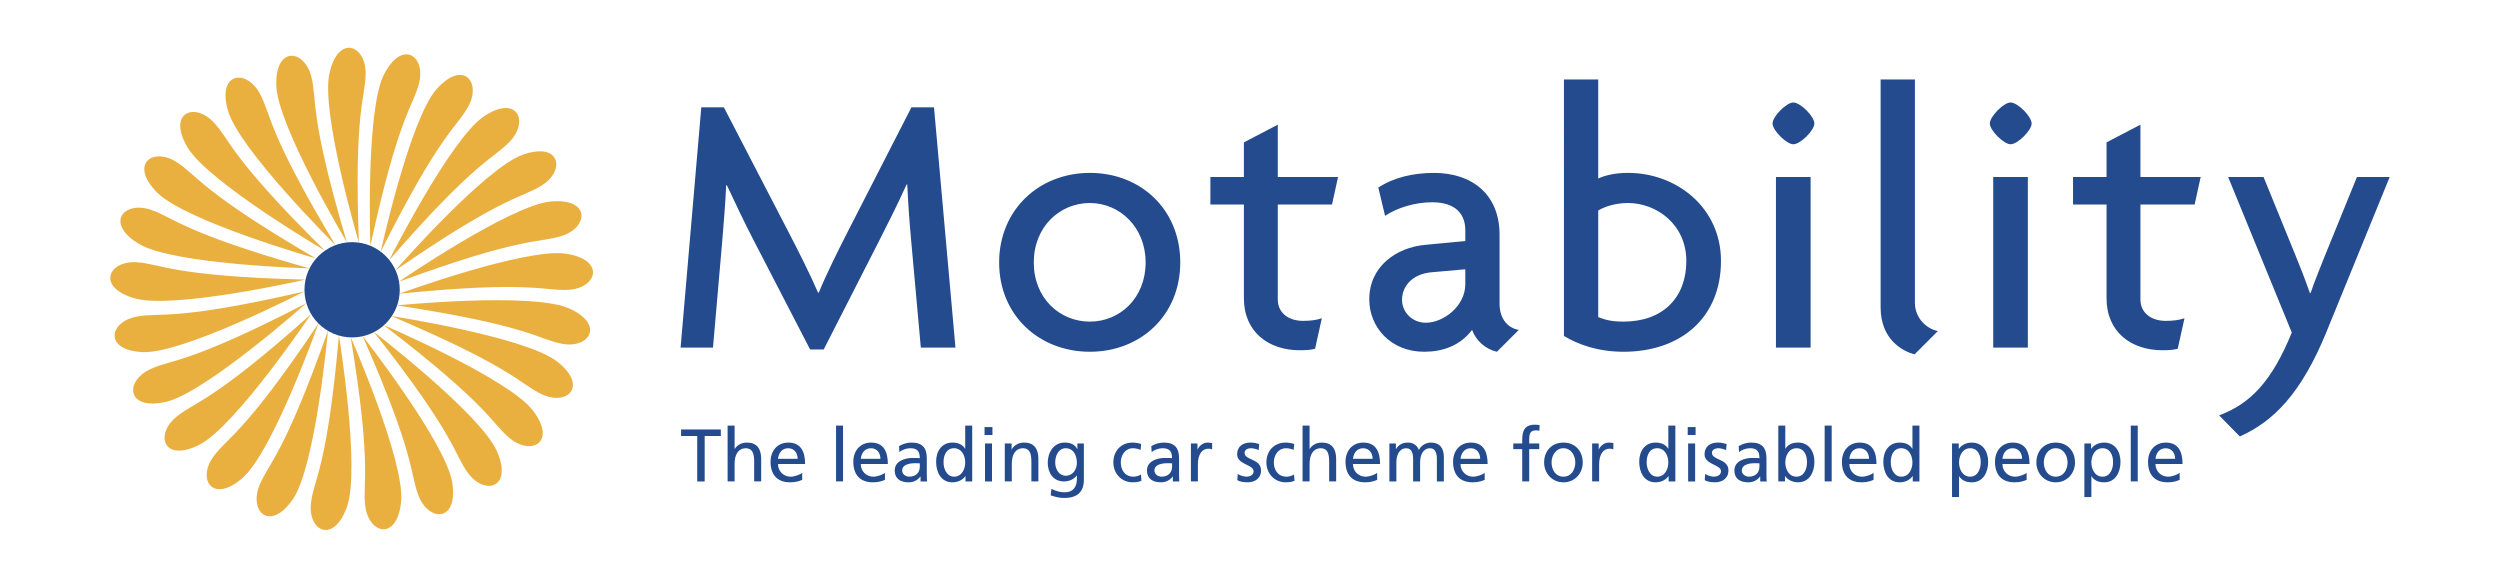 <?xml version="1.0" encoding="UTF-8"?><svg xmlns="http://www.w3.org/2000/svg" id="Layer_1" version="1.1" viewBox="0 0 2500 574.35"><defs><style> .st0 { fill: #e9b040; } .st0, .st1, .st2 { fill-rule: evenodd; } .st1 { fill: #fff; fill-opacity: 0; } .st2 { fill: #234b8d; } </style></defs><path class="st1" d="M0-961.12h2500V1538.88H0V-961.12Z"/><path class="st2" d="M920.83,347.6l-9.79-108.44c-1.68-18.17-2.94-36.38-3.77-54.6h-.75c-7.54,16.94-19.2,40.28-27.11,55.73l-55.72,109.19h-13.57l-56.47-109.19c-8.29-15.81-18.46-37.28-26.74-54.98h-.75c-.75,18.46-2.63,39.54-3.76,53.85l-9.42,108.44h-32.39l20.71-240.24h22.59l64.02,123.51c9.78,18.82,22.2,43.29,30.12,61.75h.75c7.54-18.44,19.2-41.79,29.38-61.75l63.25-123.51h22.59l21.46,240.24h-34.64ZM1089.89,351.75c-50.84,0-90.75-36.52-90.75-89.24s39.91-89.62,90.75-89.62,90.37,36.52,90.37,89.62c-.01,52.71-39.54,89.24-90.37,89.24h0ZM1089.89,203.01c-30.13,0-56.11,23.72-56.11,59.49s25.98,59.12,56.11,59.12,55.73-23.72,55.73-59.12-25.99-59.49-55.73-59.49h0ZM1332.01,204.52h-54.23v94.9c0,13.92,11.3,21.45,25.23,21.45,7.17,0,13.58-.75,18.82-2.63l-6.76,30.5c-3.75,1.13-8.66,1.5-15.45,1.5-30.86,0-55.72-18.08-55.72-51.97v-93.76h-33.51v-27.5h33.51v-34.64l33.88-17.69v52.33h60.26l-6.03,27.5h0ZM1496.92,351.75c-11.44-2.63-20.78-10.85-24.85-21.85-12.04,15.84-29.36,21.85-47.83,21.85-33.86,0-54.97-24.85-54.97-52.33,0-33.15,27.11-51.97,56.11-54.6l39.92-3.76v-10.92c0-15.43-9.04-27.86-33.14-27.86-16.95,0-34.66,5.27-47.09,13.55l-6.76-28.24c15.45-10.17,35.03-14.68,55.73-14.68,38.03,0,65.51,21.46,65.51,61.75v68.9c0,15.43,8.31,24.49,19.22,26.35l-21.85,21.84h0ZM1465.31,269.27l-33.89,3.01c-20.34,1.88-29.39,15.06-29.39,27.48s10.18,22.97,23.73,22.97c18.09,0,39.54-16.95,39.54-38.42v-15.04h0ZM1623.45,351.75c-25.99,0-45.95-7.54-59.51-15.82V79.49h34.28v99.04c5.65-2.65,15.45-5.65,29.74-5.65,48.58,0,93.02,34.64,93.02,88.1-.01,56.51-39.93,90.78-97.53,90.78h0ZM1627.96,203.01c-12.79,0-23.71,3.76-29.74,7.52v106.57c6.03,2.26,12.06,4.51,25.23,4.51,39.54,0,62.88-24.08,62.88-60.62s-29.74-57.99-58.36-57.99h0ZM1793.28,144.27c-6.78,0-20.73-13.93-20.73-20.71,0-7.15,13.93-21.08,20.73-21.08,7.15,0,21.08,13.93,21.08,21.08,0,6.77-13.94,20.71-21.08,20.71ZM1775.95,177.02h34.66v170.58h-34.66v-170.58ZM1914.51,354.38c-11.3-3.01-33.89-14.32-33.89-47.07V79.49h34.28v223.3c0,15.82,12.44,26.35,22.97,28.25l-23.36,23.35ZM2010.55,144.27c-6.78,0-20.73-13.93-20.73-20.71,0-7.15,13.93-21.08,20.73-21.08,7.15,0,21.08,13.93,21.08,21.08,0,6.77-13.94,20.71-21.08,20.71ZM1993.22,177.02h34.63v170.58h-34.63v-170.58ZM2194.65,204.52h-54.21v94.9c0,13.92,11.3,21.45,25.23,21.45,7.15,0,13.55-.75,18.82-2.63l-6.76,30.5c-3.77,1.13-8.66,1.5-15.45,1.5-30.88,0-55.73-18.08-55.73-51.97v-93.76h-33.51v-27.5h33.51v-34.64l33.89-17.69v52.33h60.24l-6.03,27.5h0ZM2326.83,331.04c-25.62,62.89-53.47,90.37-86.99,105.43l-20.73-21.09c31.26-11.66,52.71-33.88,72.68-82.85l-63.63-155.51h35.39l31.63,77.57c4.54,10.92,9.81,24.47,14.69,38.4h.74c4.54-13.18,9.81-25.98,14.32-37.28l32.02-78.7h32.75l-62.89,154.02h0ZM697.23,436.03h-16.15v-6.55h39.74v6.55h-16.15v45.41h-7.44v-45.41ZM727.6,425.6h7v23.29h.16c2.53-4.02,6.93-6.32,12.2-6.32,9.82,0,14.21,6.11,14.21,16.3v22.55h-7v-19.66c0-8.86-1.93-13.18-8.04-13.54-7.96,0-11.54,6.39-11.54,15.63v17.56h-6.99v-55.82ZM802.19,479.88c-2.68.96-5.73,2.44-11.98,2.44-13.48,0-19.66-8.18-19.66-20.54,0-11.23,7.07-19.2,17.79-19.2,12.66,0,16.76,9.23,16.76,21.43h-27.09c0,7.52,5.89,12.67,12.5,12.67,4.62,0,9.99-2.39,11.69-3.8v7h0ZM797.64,458.8c0-5.8-3.42-10.56-9.45-10.56-6.85,0-9.68,5.65-10.21,10.56h19.66ZM836.06,425.6h6.99v55.83h-6.99v-55.83ZM884.95,479.88c-2.68.96-5.72,2.44-11.98,2.44-13.48,0-19.65-8.18-19.65-20.54,0-11.23,7.07-19.2,17.79-19.2,12.66,0,16.74,9.23,16.74,21.43h-27.09c0,7.52,5.88,12.67,12.5,12.67,4.62,0,9.97-2.39,11.69-3.8v7ZM880.43,458.8c0-5.8-3.42-10.56-9.45-10.56-6.85,0-9.68,5.65-10.19,10.56h19.65ZM899.03,446.14c3.5-2.08,7.67-3.57,12.5-3.57,10.87,0,15.27,5.36,15.27,15.71v15.71c0,4.32.16,6.33.29,7.44h-6.55v-4.92h-.14c-2.73,3.75-7.13,5.92-11.76,5.8-8.18,0-13.92-3.57-13.92-11.83,0-9.52,10.43-12.52,17.64-12.52,2.75,0,4.7,0,7.44.16,0-6.55-2.39-9.9-9.38-9.9-3.94,0-8.2,1.48-11.02,3.86l-.36-5.95h0ZM919.8,463.33c-1.49,0-2.98-.14-4.46-.14-3.8,0-13.18.6-13.18,7.29,0,4.02,3.86,6.19,7.07,6.19,6.93,0,10.57-4.33,10.57-9.99v-3.35h0ZM965.51,476.08h-.14c-1.87,2.83-6.19,6.24-12.96,6.24-11.47,0-16.3-10.19-16.3-20.54s5.36-19.2,16.38-19.2c6.63,0,10.41,2.61,12.58,6.11h.14v-23.07h7v55.83h-6.71v-5.37ZM954.04,476.66c7.89,0,11.17-7.83,11.17-14.15,0-7.08-3.64-14.29-11.24-14.29s-10.57,7.13-10.41,14.06c-.16,5.98,2.97,14.38,10.49,14.38ZM984.56,427.08h7.89v7.89h-7.89v-7.89ZM985.01,443.46h6.99v37.98h-6.99v-37.98ZM1004.81,443.46h6.77v6.04h.14c2.09-4.32,7.15-6.93,12.43-6.93,9.83,0,14.23,6.11,14.23,16.3v22.55h-7v-19.66c0-8.86-1.95-13.18-8.05-13.54-7.95,0-11.53,6.39-11.53,15.63v17.56h-7v-37.96h.03ZM1083.86,479.79c0,11.56-5.95,18.16-19.57,18.16-4.02,0-7.52-.52-13.63-2.61l.75-6.46c5.36,2.45,8.56,3.42,13.7,3.42,7.37,0,11.76-4.99,11.76-13.03v-3.71h-.16c-2.98,3.94-7.89,5.88-12.74,5.88-10.87,0-16.23-8.87-16.23-18.69s5.51-20.17,16.98-20.17c6.71,0,10.43,2.45,12.52,6.55h.14v-5.67h6.48v36.33h-.01,0ZM1076.87,462.89c0-7.87-3.66-14.66-11.09-14.66s-10.57,7.67-10.57,14.14c0,7.15,4.02,13.4,10.57,13.4s11.09-5.81,11.09-12.88ZM1140.57,449.86c-2.4-1.03-4.98-1.58-7.59-1.63-7.82,0-12.2,6.99-12.2,14.23,0,6.76,3.64,14.21,12.66,14.21,2.37,0,5.36-.75,7.51-2.17l.53,6.25c-2.91,1.35-6.25,1.56-8.78,1.56-11.47,0-19.35-9-19.35-19.86,0-11.56,7.74-19.88,19.35-19.88,2.83,0,6.48.67,8.48,1.49l-.61,5.8h0ZM1151.31,446.14c3.5-2.08,7.67-3.57,12.49-3.57,10.87,0,15.27,5.36,15.27,15.71v15.71c0,4.32.14,6.33.3,7.44h-6.55v-4.92h-.16c-2.72,3.76-7.13,5.92-11.76,5.8-8.18,0-13.92-3.57-13.92-11.83,0-9.52,10.43-12.52,17.64-12.52,2.75,0,4.68,0,7.44.16,0-6.55-2.39-9.9-9.38-9.9-3.94,0-8.18,1.48-11.02,3.86l-.35-5.95h0ZM1172.08,463.33c-1.49,0-2.97-.14-4.47-.14-3.8,0-13.18.6-13.18,7.29,0,4.02,3.86,6.19,7.07,6.19,6.93,0,10.57-4.33,10.57-9.99v-3.35h.01ZM1190.91,443.46h6.55v5.89h.14c1.87-3.94,5.89-6.77,9.91-6.77,2.09,0,3.13.22,4.62.52v6.25c-1.24-.47-2.55-.7-3.88-.67-6.25,0-10.35,5.95-10.35,15.47v17.28h-6.99v-37.96ZM1237.72,473.98c2.76,1.79,6.71,2.68,8.72,2.68,3.2,0,7.15-1.35,7.15-5.43,0-6.93-16.45-6.33-16.45-16.98,0-7.89,5.88-11.69,13.4-11.69,3.27,0,5.95.67,8.7,1.49l-.58,6.1c-1.58-.96-5.75-1.92-7.38-1.92-3.57,0-6.71,1.48-6.71,4.6,0,7.74,16.46,5.51,16.46,17.64,0,8.11-6.48,11.83-13.26,11.83-3.57,0-7.22-.36-10.43-2.08l.38-6.25h0ZM1293.63,449.86c-2.4-1.03-4.99-1.58-7.6-1.63-7.81,0-12.2,6.99-12.2,14.23,0,6.76,3.64,14.21,12.67,14.21,2.39,0,5.34-.75,7.52-2.17l.51,6.25c-2.92,1.35-6.25,1.56-8.79,1.56-11.45,0-19.35-9-19.35-19.86,0-11.56,7.76-19.88,19.35-19.88,2.84,0,6.48.67,8.51,1.49l-.61,5.8h0ZM1302.55,425.6h7.02v23.29h.16c2.5-4.02,6.91-6.32,12.18-6.32,9.83,0,14.24,6.11,14.24,16.3v22.55h-6.99v-19.66c0-8.86-1.95-13.18-8.05-13.54-7.95,0-11.53,6.39-11.53,15.63v17.56h-7.02v-55.82ZM1377.16,479.88c-2.68.96-5.72,2.44-11.98,2.44-13.48,0-19.66-8.18-19.66-20.54,0-11.23,7.07-19.2,17.78-19.2,12.67,0,16.77,9.23,16.77,21.43h-27.11c0,7.52,5.88,12.67,12.49,12.67,4.63,0,9.99-2.39,11.7-3.8v7h.01ZM1372.62,458.8c0-5.8-3.45-10.56-9.47-10.56-6.84,0-9.68,5.65-10.18,10.56h19.65ZM1389.36,443.46h6.54v5.53h.16c2.68-4.4,6.48-6.41,12.06-6.41,4.41,0,8.79,2.23,10.79,7.37,2.61-5.45,8.37-7.37,11.78-7.37,9.68,0,13.18,6.25,13.18,14.51v24.34h-6.99v-22.63c0-4.68-1.14-10.56-6.78-10.56-7.15,0-9.99,6.99-9.99,14.06v19.14h-6.99v-22.63c0-4.68-1.12-10.56-6.76-10.56-7.15,0-9.99,6.99-9.99,14.06v19.14h-6.99v-38h-.01,0ZM1484.71,479.88c-2.68.96-5.72,2.44-11.98,2.44-13.48,0-19.66-8.18-19.66-20.54,0-11.23,7.07-19.2,17.78-19.2,12.67,0,16.77,9.23,16.77,21.43h-27.11c0,7.52,5.88,12.67,12.52,12.67,4.6,0,9.96-2.39,11.67-3.8v7h.01ZM1480.17,458.8c0-5.8-3.42-10.56-9.45-10.56-6.86,0-9.68,5.65-10.21,10.56h19.66ZM1522.22,449.11h-8.94v-5.67h8.94v-3.5c0-9.23,2.39-15.25,12.74-15.25,1.78,0,3.27.22,4.68.43l-.3,5.67c-1.09-.31-2.22-.46-3.35-.44-6.03,0-6.78,3.88-6.78,9v4.09h10.05v5.67h-10.05v32.31h-6.99v-32.29h0ZM1563.47,442.58c11.56,0,19.27,8.34,19.27,19.88,0,10.86-7.87,19.86-19.27,19.86s-19.35-9-19.35-19.86c0-11.56,7.74-19.88,19.35-19.88ZM1563.47,476.66c8.18,0,11.83-7.44,11.83-14.21,0-7.24-4.38-14.23-11.83-14.23s-11.91,6.99-11.91,14.23c0,6.77,3.64,14.21,11.91,14.21ZM1592.14,443.46h6.54v5.89h.16c1.85-3.94,5.88-6.77,9.91-6.77,2.08,0,3.11.22,4.6.52v6.25c-1.24-.47-2.55-.7-3.88-.67-6.25,0-10.34,5.95-10.34,15.47v17.28h-6.99v-37.96ZM1668.64,476.08h-.16c-1.85,2.83-6.16,6.24-12.94,6.24-11.45,0-16.32-10.19-16.32-20.54s5.37-19.2,16.39-19.2c6.61,0,10.41,2.61,12.59,6.11h.13v-23.07h7.02v55.83h-6.72v-5.37h0ZM1657.19,476.66c7.87,0,11.14-7.83,11.14-14.15,0-7.08-3.64-14.29-11.22-14.29s-10.56,7.13-10.44,14.06c-.12,5.98,3,14.38,10.52,14.38ZM1687.72,427.08h7.87v7.89h-7.87v-7.89ZM1688.14,443.46h6.99v37.98h-6.99v-37.98ZM1705.12,473.98c2.76,1.79,6.72,2.68,8.72,2.68,3.19,0,7.15-1.35,7.15-5.43,0-6.93-16.45-6.33-16.45-16.98,0-7.89,5.88-11.69,13.4-11.69,3.27,0,5.95.67,8.72,1.49l-.61,6.1c-1.57-.96-5.72-1.92-7.37-1.92-3.57,0-6.72,1.48-6.72,4.6,0,7.74,16.47,5.51,16.47,17.64,0,8.11-6.48,11.83-13.24,11.83-3.57,0-7.22-.36-10.44-2.08l.38-6.25h0ZM1738.69,446.14c3.5-2.08,7.68-3.57,12.52-3.57,10.87,0,15.25,5.36,15.25,15.71v15.71c0,4.32.16,6.33.3,7.44h-6.54v-4.92h-.16c-2.73,3.74-7.12,5.91-11.75,5.8-8.21,0-13.93-3.57-13.93-11.83,0-9.52,10.41-12.52,17.65-12.52,2.74,0,4.68,0,7.42.16,0-6.55-2.39-9.9-9.38-9.9-3.96,0-8.18,1.48-11.02,3.86l-.36-5.95h0ZM1759.45,463.33c-1.47,0-2.97-.14-4.46-.14-3.8,0-13.18.6-13.18,7.29,0,4.02,3.88,6.19,7.07,6.19,6.91,0,10.56-4.33,10.56-9.99v-3.35h.01ZM1778.3,425.6h6.99v23.07h.16c2.15-3.5,5.95-6.11,12.57-6.11,11.02,0,16.39,9,16.39,19.2s-4.84,20.54-16.32,20.54c-6.76,0-11.08-3.42-12.94-6.24h-.16v5.36h-6.69v-55.82ZM1796.55,448.23c-7.6,0-11.24,7.21-11.24,14.29,0,6.32,3.27,14.15,11.17,14.15s10.64-8.4,10.49-14.37c.14-6.86-2.81-14.07-10.41-14.07ZM1824.66,425.6h7.02v55.83h-7.02v-55.83ZM1873.57,479.88c-2.68.96-5.72,2.44-11.98,2.44-13.48,0-19.66-8.18-19.66-20.54,0-11.23,7.07-19.2,17.81-19.2,12.65,0,16.74,9.23,16.74,21.43h-27.11c0,7.52,5.88,12.67,12.52,12.67,4.6,0,9.96-2.39,11.67-3.8v7h.01ZM1869.03,458.8c0-5.8-3.42-10.56-9.46-10.56-6.86,0-9.68,5.65-10.21,10.56h19.66ZM1912.74,476.08h-.16c-1.85,2.83-6.19,6.24-12.94,6.24-11.48,0-16.32-10.19-16.32-20.54s5.37-19.2,16.39-19.2c6.61,0,10.41,2.61,12.57,6.11h.16v-23.07h6.99v55.83h-6.69v-5.37ZM1901.26,476.66c7.9,0,11.17-7.83,11.17-14.15,0-7.08-3.64-14.29-11.24-14.29s-10.56,7.13-10.41,14.06c-.16,5.98,2.97,14.38,10.49,14.38ZM1952.03,443.46h6.72v5.37h.16c1.85-2.84,6.19-6.25,12.87-6.25,11.02,0,16.39,9,16.39,19.2s-4.84,20.54-16.32,20.54c-6.72,0-10.49-2.59-12.67-6.11h-.13v20.84h-7.02v-53.59h0ZM1970.26,448.23c-7.57,0-11.22,7.21-11.22,14.29,0,6.32,3.27,14.15,11.14,14.15s10.66-8.4,10.52-14.37c.16-6.86-2.84-14.07-10.44-14.07ZM2026.63,479.88c-2.68.96-5.75,2.44-11.98,2.44-13.48,0-19.66-8.18-19.66-20.54,0-11.23,7.07-19.2,17.78-19.2,12.67,0,16.77,9.23,16.77,21.43h-27.11c0,7.52,5.88,12.67,12.52,12.67,4.6,0,9.96-2.39,11.67-3.8v7h.01ZM2022.09,458.8c0-5.8-3.45-10.56-9.46-10.56-6.86,0-9.7,5.65-10.21,10.56h19.66ZM2055.73,442.58c11.53,0,19.27,8.34,19.27,19.88,0,10.86-7.9,19.86-19.27,19.86s-19.35-9-19.35-19.86c0-11.56,7.72-19.88,19.35-19.88ZM2055.73,476.66c8.18,0,11.83-7.44,11.83-14.21,0-7.24-4.38-14.23-11.83-14.23s-11.91,6.99-11.91,14.23c0,6.77,3.64,14.21,11.91,14.21ZM2084.38,443.46h6.72v5.37h.13c1.88-2.84,6.19-6.25,12.89-6.25,11.02,0,16.37,9,16.37,19.2s-4.84,20.54-16.29,20.54c-6.72,0-10.52-2.59-12.67-6.11h-.16v20.84h-6.99v-53.59h0ZM2102.62,448.23c-7.6,0-11.24,7.21-11.24,14.29,0,6.32,3.29,14.15,11.17,14.15s10.64-8.4,10.49-14.37c.16-6.86-2.81-14.07-10.41-14.07ZM2130.76,425.6h6.99v55.83h-6.99v-55.83ZM2179.69,479.88c-2.68.96-5.75,2.44-12.01,2.44-13.48,0-19.64-8.18-19.64-20.54,0-11.23,7.07-19.2,17.78-19.2,12.67,0,16.74,9.23,16.74,21.43h-27.08c0,7.52,5.85,12.67,12.49,12.67,4.6,0,9.99-2.39,11.7-3.8v7h.01ZM2175.12,458.8c0-5.8-3.42-10.56-9.46-10.56-6.83,0-9.68,5.65-10.18,10.56h19.64Z"/><path class="st0" d="M335.42,245.09s-96.27-95.43-107.45-134.41c-11-38.34,17.99-42.14,31.62-17.51,11.83,21.4,6.76,36.82,75.83,151.91ZM324.87,250.56s-116.99-68.49-137.51-103.46c-20.19-34.4,6.94-45.29,26.26-24.81,16.78,17.77,15.72,33.98,111.24,128.27ZM316.01,258.48s-130.36-37.25-158.92-66c-28.11-28.3-4.54-45.59,19.27-30.57,20.66,13.03,23.66,29.01,139.65,96.57ZM309.39,268.38s-135.52-3.66-170.34-24.42c-34.27-20.41-15.73-43.02,11.08-34.4,23.25,7.48,30.13,22.22,159.27,58.82ZM305.44,279.6s-132.16,30.15-171.06,18.7c-38.27-11.24-25.94-37.77,2.17-36.07,24.4,1.48,34.71,14.03,168.89,17.37ZM304.41,291.44s-120.52,62.07-161.03,60.67c-39.87-1.39-34.53-30.12-6.87-35.47,23.98-4.66,37.09,4.94,167.91-25.2ZM306.36,303.16s-101.29,90.1-140.88,98.82c-38.96,8.56-40.93-20.6-15.49-32.66,22.07-10.45,37.16-4.42,156.36-66.16h0ZM311.16,314.06s-75.7,112.46-111.89,130.74c-35.6,18-44.76-9.77-23.11-27.78,18.78-15.62,34.89-13.53,135-102.95h0ZM318.51,323.41s-45.37,127.75-75.85,154.46c-30.01,26.26-45.78,1.67-29.31-21.17,14.31-19.8,30.43-21.78,105.16-133.29ZM327.97,330.63s-12.17,135.02-35.06,168.48c-22.53,32.9-43.94,13-33.64-13.22,8.92-22.75,24.06-28.68,68.7-155.26h0ZM338.91,335.28s21.79,133.8,7.94,171.9c-13.63,37.48-39.31,23.51-35.86-4.44,2.98-24.24,16.16-33.75,27.92-167.47h0ZM350.68,337.05s54.4,124.19,50.44,164.53c-3.88,39.69-32.23,32.57-35.84,4.62-3.14-24.23,7.26-36.7-14.6-169.15ZM362.5,335.85s83.56,106.75,89.76,146.8c6.11,39.42-23.13,39.56-33.57,13.41-9.05-22.68-2.08-37.37-56.2-160.22ZM373.67,331.75s107.48,82.62,123.46,119.87c15.72,36.67-12.57,44.06-29.18,21.34-14.42-19.74-11.31-35.69-94.28-141.2h0ZM383.45,324.98s124.65,53.29,149.4,85.42c24.33,31.59-1.21,45.78-22.96,27.91-18.87-15.52-19.83-31.75-126.44-113.33h0ZM391.26,316.02s133.99,20.62,165.94,45.56c31.43,24.56,10.22,44.67-15.29,32.75-22.14-10.35-27.11-25.82-150.64-78.31h0ZM396.59,305.37s134.9-13.35,172.07,2.87c36.54,15.97,21,40.74-6.68,35.52-24.02-4.5-32.67-18.26-165.39-38.39h0ZM399.09,293.75s127.35-46.48,167.36-40.01c39.38,6.37,30.48,34.23,2.37,36.07-24.37,1.6-36.17-9.57-169.74,3.94h0ZM398.64,281.85s111.79-76.7,152.16-80.37c39.71-3.62,38.01,25.56,11.27,34.33-23.23,7.63-37.43-.25-163.43,46.04h0ZM395.24,270.47s89.19-102.09,127.39-115.69c37.56-13.38,43.18,15.3,19.45,30.47-20.6,13.14-36.32,9.04-146.84,85.22h0ZM389.11,260.26s61.02-121.06,94.61-143.74c33.06-22.31,45.63,4.09,26.42,24.67-16.67,17.87-32.93,17.81-121.03,119.08h0ZM380.64,251.92s29-132.42,55.91-162.74c26.47-29.83,45.21-7.39,31.72,17.31-11.72,21.44-27.48,25.42-87.64,145.43h0ZM370.36,245.93s-4.85-135.48,13.67-171.54c18.22-35.47,41.94-18.4,35.03,8.88-6.02,23.7-20.28,31.46-48.7,162.65h0ZM358.91,242.7s-38.38-130.02-29.42-169.55c8.83-38.9,36.07-28.26,36.15-.1.06,24.44-11.83,35.52-6.73,169.66h0ZM346.94,242.41s-69.52-116.39-70.66-156.91c-1.13-39.86,27.9-36.34,34.98-9.08,6.15,23.64-2.62,37.34,35.68,165.99Z"/><path class="st2" d="M304.47,289.78c0,26.31,21.32,47.65,47.64,47.65,26.31,0,47.65-21.32,47.65-47.64s-21.32-47.65-47.64-47.65c-26.31,0-47.65,21.32-47.65,47.64h0Z"/></svg>
